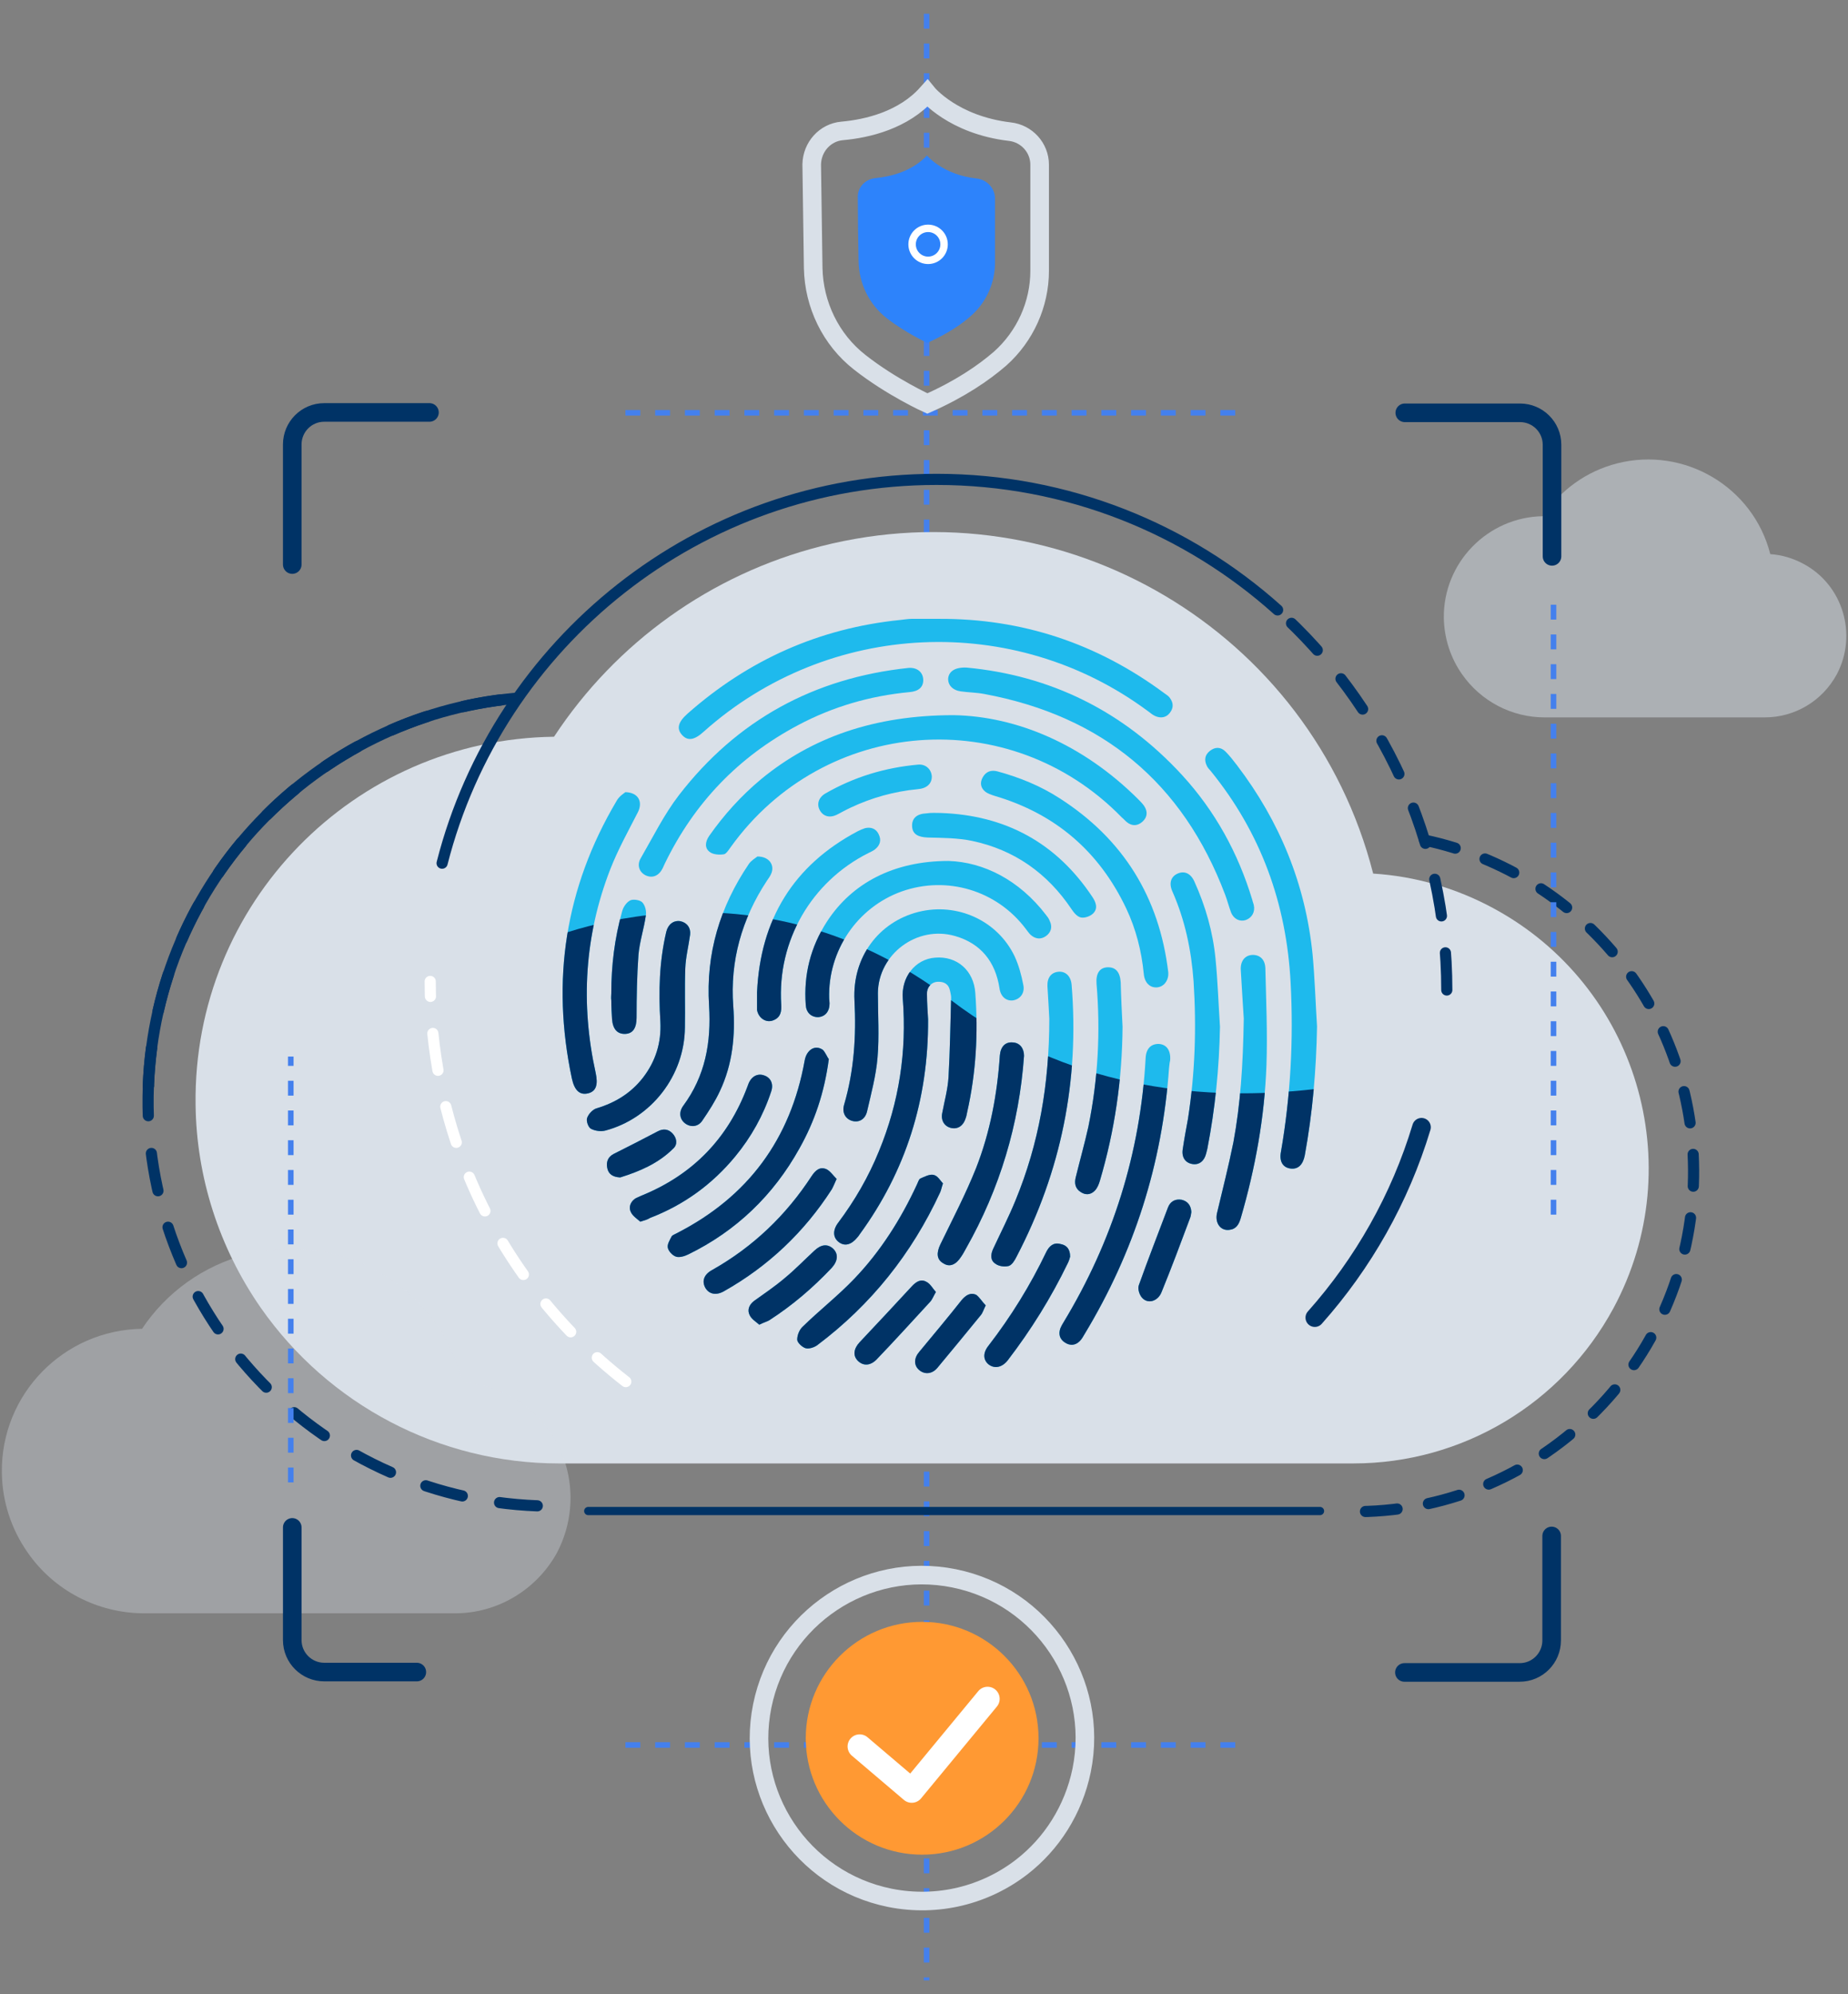 <?xml version="1.0" encoding="utf-8"?>
<!-- Generator: Adobe Illustrator 25.2.3, SVG Export Plug-In . SVG Version: 6.00 Build 0)  -->
<svg version="1.1" id="Layer_1" xmlns="http://www.w3.org/2000/svg" xmlns:xlink="http://www.w3.org/1999/xlink" x="0px" y="0px"
	 viewBox="0 0 497 536.2" style="enable-background:new 0 0 497 536.2;" xml:space="preserve">
<rect x="0" y="0" width="497" height="536.2" fill="#808080" stroke="none"/>
<style type="text/css">
	.st0{fill:none;stroke:#4480ED;stroke-width:1.5;stroke-miterlimit:3;stroke-dasharray:4;}
	.st1{fill:#D9E0E8;}
	.st2{opacity:0.5;fill:#D9E0E8;}
	.st3{opacity:0.35;fill:#D9E0E8;}
	.st4{fill:#1EBAED;}
	.st5{clip-path:url(#SVGID_2_);}
	.st6{fill:#003366;}
	.st7{fill:none;stroke:#003366;stroke-width:3;stroke-linecap:round;stroke-miterlimit:10;stroke-dasharray:10;}
	.st8{fill:none;stroke:#003366;stroke-width:3;stroke-linecap:round;stroke-miterlimit:10;stroke-dasharray:10.185;}
	.st9{fill:none;stroke:#003366;stroke-width:3;stroke-linecap:round;stroke-miterlimit:10;stroke-dasharray:8.54;}
	.st10{fill:none;stroke:#003366;stroke-width:3.055;stroke-linecap:round;stroke-miterlimit:10;stroke-dasharray:10.185;}
	.st11{fill:none;stroke:#003366;stroke-width:3;stroke-linecap:round;stroke-miterlimit:10;}
	.st12{fill:none;stroke:#003366;stroke-width:3;stroke-linecap:round;stroke-linejoin:round;stroke-miterlimit:10;}
	.st13{fill:none;stroke:#003366;stroke-width:2.213;stroke-linecap:round;stroke-linejoin:round;stroke-miterlimit:10;}
	.st14{fill:none;stroke:#003366;stroke-width:5;stroke-linecap:round;stroke-linejoin:round;stroke-miterlimit:10;}
	.st15{fill:none;stroke:#D9E0E8;stroke-width:5;stroke-miterlimit:10;}
	.st16{fill:#FF9933;}
	.st17{fill:none;stroke:#FFFFFF;stroke-width:6.5;stroke-linecap:round;stroke-linejoin:round;stroke-miterlimit:10;}
	.st18{fill:none;stroke:#FFFFFF;stroke-width:3;stroke-linecap:round;stroke-miterlimit:10;stroke-dasharray:10;}
	.st19{fill:#2D83FB;}
	.st20{fill:none;stroke:#FFFFFF;stroke-width:2;stroke-linecap:round;stroke-linejoin:round;stroke-miterlimit:10;}
</style>
<g>
	<line class="st0" x1="249.2" y1="3.7" x2="249.2" y2="532.5"/>
	<line class="st0" x1="332.2" y1="469.2" x2="164.8" y2="469.2"/>
	<line class="st0" x1="332.2" y1="111" x2="164.8" y2="111"/>
	<g>
		<path class="st1" d="M401.6,244.2c-10-5.4-21-8.6-32.3-9.3c-16.7-65.3-83.3-104.7-148.6-88c-29.4,7.5-55,25.8-71.7,51.2
			c-53.9,0.7-97.1,44.9-96.4,98.9c0.2,19.6,6.4,38.6,17.5,54.6l0,0c18.3,26.2,48.2,41.9,80.2,41.9H364c29.2,0,56-16,69.9-41.7
			C454.7,313.2,440.2,265,401.6,244.2z"/>
		<path class="st2" d="M485,151.6c-2.8-1.5-5.8-2.4-8.9-2.6c-4.6-18.1-23.1-29-41.2-24.4c-8.2,2.1-15.2,7.1-19.9,14.2
			c-14.9,0.2-26.9,12.5-26.7,27.4c0.1,5.4,1.8,10.7,4.9,15.1l0,0c5.1,7.3,13.4,11.6,22.2,11.6h59.2c8.1,0,15.5-4.4,19.4-11.6
			C499.6,170.7,495.7,157.3,485,151.6z"/>
		<path class="st3" d="M137.1,375.3c-3.9-2.1-8.2-3.3-12.6-3.6c-6.6-25.6-32.6-41-58.2-34.4c-11.5,3-21.5,10.1-28.1,20
			c-21.1,0.3-38,17.6-37.7,38.7c0.1,7.7,2.5,15.1,6.9,21.4l0,0c7.1,10.3,18.9,16.4,31.4,16.4h83.6c11.4,0,21.9-6.3,27.4-16.3
			C157.8,402.2,152.2,383.4,137.1,375.3z"/>
		<g>
			<g>
				<path class="st4" d="M252.5,166.4c22.4-0.1,42.5,6.6,60.5,19.9c0.5,0.4,1.1,0.7,1.5,1.2c1.1,1.4,1.2,2.8,0.1,4.2
					c-1,1.3-2.5,1.5-4,0.8c-0.7-0.3-1.3-0.9-1.9-1.3c-36-26.7-85.9-24.4-119.4,5.5c-2.5,2.3-4.3,2.6-5.8,1c-1.6-1.7-1.2-3.5,1.4-5.8
					c16.4-14.5,35.5-23,57.2-25.2c1-0.1,2.1-0.3,3.1-0.3C247.8,166.4,250.2,166.4,252.5,166.4z"/>
				<path class="st4" d="M256.5,192.3c16.9,0.3,34.7,7.8,49.5,22.5c0.6,0.6,1.2,1.2,1.7,1.9c1,1.5,0.9,3-0.4,4.2
					c-1.3,1.2-2.8,1.3-4.2,0.2c-0.5-0.4-0.9-0.9-1.4-1.3c-30.1-30.9-80-27.1-105.2,8c-0.5,0.7-1.2,1.8-1.8,1.9
					c-1.2,0.2-2.9,0.1-3.8-0.6c-1.5-1.1-1.2-2.8-0.2-4.3c4-5.7,8.6-10.8,14-15.3C218.3,198.3,235.1,192.3,256.5,192.3z"/>
				<path class="st4" d="M249.6,274.1c0.1,21.6-6,40.8-18.4,57.8c-0.2,0.3-0.4,0.6-0.6,0.8c-1.6,2-3.4,2.5-5,1.3
					c-1.6-1.2-1.7-3.2-0.2-5.2c4.5-6,8.2-12.4,11-19.3c5.4-13.1,7.5-26.8,6.4-40.9c-0.5-5.8,3.3-10.7,8.7-11.1
					c5.9-0.5,10.4,3.5,10.8,9.5c0.8,10.8,0.2,21.5-2.2,32.1c-0.1,0.5-0.2,1.1-0.4,1.6c-0.6,2-2.1,3-3.9,2.6c-1.8-0.4-2.8-2-2.4-4
					c0.6-3.2,1.5-6.4,1.7-9.7c0.4-7.1,0.5-14.2,0.7-21.4c0-0.6-0.2-1.2-0.3-1.8c-0.4-1.9-1.7-2.5-3.4-2.4c-1.7,0.1-2.9,1.6-2.8,3.3
					C249.3,269.8,249.5,272.2,249.6,274.1z"/>
				<path class="st4" d="M354.2,276c-0.2,11.7-1.2,23.2-3.3,34.7c-0.5,2.5-1.8,3.8-3.9,3.5c-2-0.3-3-1.9-2.5-4.5
					c2.6-15,3.4-30.2,2.6-45.4c-1.1-21.3-8-40.4-21.5-57c-0.4-0.4-0.8-0.9-1-1.3c-0.8-1.6-0.6-3,0.8-4.1c1.4-1.1,2.9-1.1,4.2,0.2
					c1.1,1.1,2.1,2.4,3.1,3.7c11.5,15.1,18.4,32,20.3,50.8C353.6,263,353.8,269.6,354.2,276z"/>
				<path class="st4" d="M259.9,179.5c22.5,2.1,42.1,11.6,58,28.9c8.9,9.7,15.1,21,18.9,33.6c0.1,0.5,0.3,0.9,0.4,1.4
					c0.4,1.8-0.5,3.4-2.2,4c-1.6,0.5-3.2-0.3-3.9-2c-0.6-1.6-1-3.2-1.6-4.8c-11.4-30.2-33.1-48.1-64.8-54c-2.1-0.4-4.2-0.4-6.3-0.7
					c-2.2-0.3-3.5-1.7-3.4-3.5C255.2,180.6,256.7,179.4,259.9,179.5z"/>
				<path class="st4" d="M236.1,267c0,5.8,0.4,11.6-0.1,17.4c-0.4,4.8-1.7,9.6-2.8,14.4c-0.5,2.2-2.2,3.1-4,2.6
					c-1.8-0.5-2.8-2.2-2.2-4.3c2.7-9.2,3.3-18.5,2.8-28.1c-0.6-11.6,6.5-21.1,17.2-23.8c10.4-2.6,21.3,2.3,25.9,12
					c1.1,2.4,1.8,5,2.3,7.6c0.5,2.3-0.9,3.9-2.8,4.2c-1.8,0.2-3.3-1-3.6-3.3c-1.1-7.1-5-12-11.9-14
					C246.6,248.7,236.2,256.6,236.1,267z"/>
				<path class="st4" d="M248.3,182.9c0,1.9-1.3,3-3.7,3.2c-10.6,1-20.6,3.9-30,8.9c-16,8.5-27.9,20.9-35.8,37.2
					c-0.2,0.4-0.4,0.9-0.6,1.3c-1,2-2.7,2.7-4.5,1.9c-1.7-0.8-2.5-2.7-1.4-4.6c3.3-5.7,6.3-11.8,10.3-17
					c15.6-20.2,36.3-31.5,61.7-34.2C246.7,179.4,248.3,180.8,248.3,182.9z"/>
				<path class="st4" d="M255.1,231.5c9.4,0.3,19,5.1,26.2,14.5c0.4,0.5,0.8,1,1,1.6c0.8,1.6,0.4,3.1-1,4.1c-1.4,1-2.9,0.8-4.2-0.4
					c-0.4-0.4-0.8-1-1.2-1.5c-7.8-10.4-21.2-14.4-33.4-10.1c-12,4.3-19.9,16-19.5,28.8c0,0.4,0.1,0.8,0.1,1.3c0,2.2-1.2,3.6-3.1,3.7
					c-1.9,0-3.2-1.3-3.3-3.3c-0.6-8.1,1.3-15.6,5.7-22.4C229.1,237.5,240.3,231.5,255.1,231.5z"/>
				<path class="st4" d="M314.4,287.2c-1.8,25.7-9.4,49.5-22.7,71.5c-0.4,0.7-0.8,1.4-1.3,1.9c-1.2,1.2-2.6,1.3-4,0.4
					c-1.4-0.9-1.8-2.3-1.2-3.9c0.2-0.5,0.5-1,0.8-1.5c13.2-21.8,20.7-45.5,22.1-71c0.1-2.6,1.4-3.9,3.5-3.9c2.1,0.1,3.3,1.7,3.1,4.4
					C314.5,285.9,314.5,286.6,314.4,287.2z"/>
				<path class="st4" d="M168.2,213c3.5,0.1,4.7,2.6,3.4,5.3c-2.6,5.1-5.4,10.1-7.5,15.5c-6.9,17.8-8,36.1-3.9,54.7
					c0.7,3.2,0.1,5-2.1,5.5c-2.2,0.5-3.6-0.8-4.3-4c-5.6-26.4-1.8-51.3,12-74.6C166.5,214.1,167.7,213.4,168.2,213z"/>
				<path class="st4" d="M282.2,273.9c-0.1-2.2-0.3-5.4-0.5-8.7c-0.1-2.3,1-3.7,2.9-3.9c2-0.2,3.4,1.2,3.6,3.5
					c2.1,25.8-2.8,50.1-14.8,73.1c-0.5,1-1.2,2.2-2.1,2.5c-1.1,0.3-2.7,0.1-3.6-0.6c-1.4-0.9-1.3-2.5-0.6-4c2-4.3,4.2-8.6,6-13
					C279.4,307.5,282.2,291.6,282.2,273.9z"/>
				<path class="st4" d="M328.1,276.1c-0.2,11.1-1.3,22-3.4,32.8c-0.1,0.4-0.2,0.8-0.3,1.2c-0.5,2.1-1.9,3.2-3.7,2.9
					c-1.9-0.3-3-1.8-2.6-4.1c0.4-2.7,0.9-5.4,1.4-8.1c1.9-12.2,2.3-24.5,1.5-36.9c-0.6-8.4-2.3-16.5-5.7-24.2c-1-2.2-0.4-4,1.4-4.8
					c1.8-0.8,3.5-0.1,4.5,2.1c3,6.6,5,13.6,5.7,20.8C327.5,263.9,327.7,270,328.1,276.1z"/>
				<path class="st4" d="M314.2,261.9c0,1.9-1.3,3.5-3.1,3.6c-1.9,0.1-3.3-1.3-3.5-3.7c-0.6-6.1-2.1-12-4.7-17.5
					c-7.3-15.4-19.1-25.5-35.4-30.3c-0.9-0.3-1.9-0.6-2.6-1.2c-1.2-1-1.4-2.4-0.6-3.8c0.9-1.6,2.3-2,3.9-1.6
					c5.9,1.6,11.6,3.9,16.7,7.2c17.2,11,26.9,26.7,29.3,46.9C314.2,261.6,314.2,261.8,314.2,261.9z"/>
				<path class="st4" d="M203.7,230.3c3.1,0,4.6,2.2,3.8,4.4c-0.3,0.8-0.8,1.5-1.3,2.2c-6.7,10.2-9.9,21.5-9,33.6
					c0.6,8-0.2,15.7-3.6,22.9c-1.3,2.8-3,5.4-4.7,7.9c-1.1,1.7-3.1,1.9-4.6,0.8c-1.5-1.1-1.8-3-0.6-4.7c6-8.1,7.6-17.1,7-27
					c-0.9-13.9,2.9-26.6,10.7-38.1C202,231.4,203.2,230.7,203.7,230.3z"/>
				<path class="st4" d="M334.5,273.9c-0.2-2.9-0.5-8-0.8-13c-0.2-2.7,1.4-4.4,3.8-4.1c1.9,0.3,2.7,1.7,2.8,3.4
					c0.2,8.7,0.6,17.5,0.3,26.2c-0.5,14-3,27.7-6.9,41.1c-0.5,1.7-1.2,3-3.1,3.2c-2.4,0.3-3.9-1.9-3.3-4.5c1.5-6.3,3.1-12.6,4.4-19
					C333.6,297,334.3,286.5,334.5,273.9z"/>
				<path class="st4" d="M222.9,284.8c-1.2,9-3.8,16.7-7.9,24c-7,12.6-17,22.2-29.9,28.5c-1,0.5-2.4,0.9-3.3,0.6
					c-0.9-0.3-2-1.4-2.2-2.4c-0.2-0.9,0.5-2,1-3c0.2-0.4,0.9-0.6,1.4-0.9c19.2-9.8,30.6-25.3,34.4-46.4c0.5-2.9,2.8-4.4,4.9-2.9
					C222,283,222.5,284.3,222.9,284.8z"/>
				<path class="st4" d="M185.6,251.3c-0.4,3-1.2,6.1-1.3,9.1c-0.2,5.3,0,10.6-0.1,15.9c-0.1,12.9-9,24.4-21.4,27.7
					c-1.2,0.3-2.8,0.1-3.9-0.5c-0.7-0.4-1.3-2.1-1-2.9c0.4-1.1,1.5-2.3,2.6-2.6c5-1.5,9.2-4.1,12.4-8.2c3.4-4.4,5-9.4,4.7-15.1
					c-0.5-8.1-0.3-16.2,1.6-24.2c0.5-2,2-3.1,3.8-2.8C184.8,248.1,185.8,249.5,185.6,251.3z"/>
				<path class="st4" d="M275.4,283.9c-1.3,18.4-6.5,35.7-15.6,51.8c-0.4,0.7-0.8,1.5-1.3,2.2c-1.4,2.2-3.1,2.9-4.8,1.8
					c-1.8-1-1.9-2.8-0.8-5.1c3.3-6.8,6.8-13.5,9.6-20.5c3.8-9.7,5.7-19.9,6.4-30.3c0.2-2.4,1.5-3.7,3.5-3.5
					C274.3,280.4,275.4,281.9,275.4,283.9z"/>
				<path class="st4" d="M203.6,266.8c0.9-19.5,9.7-34.1,27.1-43.3c0.6-0.3,1.3-0.6,1.9-0.8c1.6-0.4,3,0.1,3.7,1.6
					c0.8,1.6,0.4,3-1,4.1c-0.5,0.4-1.2,0.7-1.8,1c-15.3,7.7-24.5,23.6-23.4,40.7c0.1,1.8-0.1,3.4-2,4.2c-2,0.9-4.1-0.5-4.5-2.7
					c0-0.2,0-0.4,0-0.6C203.6,269.6,203.6,268.2,203.6,266.8z"/>
				<path class="st4" d="M301.9,276.1c-0.1,14.1-2.1,27.9-6.1,41.4c-0.3,1-0.7,2-1.4,2.7c-1.1,1.1-2.5,1.2-3.8,0.3
					c-1.4-0.9-1.7-2.3-1.3-3.9c1.1-4.5,2.4-9.1,3.4-13.6c2.6-12.7,3.3-25.5,2.2-38.5c-0.2-2.7,0.8-4.3,2.9-4.4
					c2.2-0.1,3.4,1.2,3.6,4C301.5,268.1,301.7,272.1,301.9,276.1z"/>
				<path class="st4" d="M253.6,318.2c-0.4,1.2-0.5,1.9-0.8,2.5c-7.6,16.4-18.5,30.1-33,41c-0.8,0.6-2.3,1.1-3.2,0.8
					c-0.9-0.3-2.2-1.5-2.2-2.3c0-1.2,0.6-2.7,1.5-3.5c4.5-4.4,9.5-8.3,13.8-12.8c7.1-7.4,12.6-16.1,16.9-25.4
					c0.3-0.6,0.5-1.4,0.9-1.6c1.1-0.5,2.5-1.2,3.5-1C252.2,316.1,252.9,317.5,253.6,318.2z"/>
				<path class="st4" d="M253,218.6c17.4,0.6,31.1,8,40.8,22.6c1,1.5,1.5,3.1,0.2,4.4c-0.8,0.8-2.3,1.3-3.3,1.1
					c-1-0.2-1.9-1.3-2.5-2.2c-6.5-9.7-15.4-16-26.8-18.4c-3.9-0.8-7.9-0.8-11.9-0.9c-2.6-0.1-4.1-0.9-4.2-3
					c-0.1-2.2,1.3-3.4,3.9-3.5C250.5,218.5,251.7,218.6,253,218.6z"/>
				<path class="st4" d="M172.2,328.5c-0.8-0.7-2-1.5-2.5-2.5c-0.7-1.3-0.2-2.8,1.1-3.7c0.5-0.3,1.1-0.5,1.7-0.8
					c13.8-5.6,23.3-15.4,28.5-29.3c0.1-0.3,0.2-0.5,0.3-0.8c0.8-2,2.5-2.9,4.3-2.2c1.7,0.6,2.5,2.3,1.8,4.3
					c-2.1,6.4-5.4,12.3-9.7,17.5c-6.2,7.5-13.8,13-22.9,16.5C174.2,327.9,173.5,328.1,172.2,328.5z"/>
				<path class="st4" d="M225,317c-0.6,1.3-0.9,2.1-1.3,2.8c-7.4,11.5-17.1,20.7-29,27.4c-2.1,1.2-4,0.8-5-0.9
					c-1-1.8-0.4-3.6,1.8-4.8c11-6.2,19.9-14.7,26.8-25.3c1-1.5,2.2-2.6,4-1.8C223.3,314.9,224.1,316.1,225,317z"/>
				<path class="st4" d="M287.8,337.9c-0.1,0.4-0.3,1.1-0.6,1.7c-4.5,9.3-9.9,18-16.2,26.2c-1.5,1.9-3.5,2.3-5.1,1.1
					c-1.5-1.2-1.6-3.1-0.1-5c6.1-7.9,11.3-16.3,15.6-25.3c0.8-1.6,2-2.6,3.8-2.1C286.9,334.8,287.8,335.9,287.8,337.9z"/>
				<path class="st4" d="M164.4,267.1c0-7.5,0.9-14.8,2.9-22c0.3-1.2,1.2-2.5,2.2-3c0.8-0.4,2.6-0.1,3.2,0.5c0.8,0.8,1.2,2.4,1,3.5
					c-0.5,3.6-1.7,7.1-2,10.7c-0.4,5.6-0.5,11.2-0.5,16.8c0,2.7-0.9,4.3-3,4.4c-2.2,0.1-3.4-1.3-3.6-4c-0.1-1.7-0.2-3.4-0.2-5
					C164.3,268.3,164.4,267.7,164.4,267.1z"/>
				<path class="st4" d="M250.6,208.8c0,1.9-1.3,3.2-3.8,3.4c-6.3,0.6-12.4,2.3-18.1,5c-1.3,0.6-2.5,1.3-3.7,1.9
					c-1.9,0.9-3.6,0.4-4.5-1.2c-0.9-1.6-0.4-3.4,1.4-4.5c7.8-4.5,16.1-7,25-7.8C249,205.4,250.5,206.9,250.6,208.8z"/>
				<path class="st4" d="M204.2,356.2c-0.9-0.8-2.1-1.5-2.6-2.6c-0.7-1.4-0.1-2.8,1.2-3.8c2.8-2,5.6-3.9,8.2-6.1
					c2.8-2.3,5.3-4.9,8-7.4c1.8-1.7,3.5-1.9,5-0.6c1.5,1.4,1.4,3.3-0.3,5.2c-5.1,5.4-10.6,10.1-16.8,14.1
					C206.2,355.4,205.4,355.6,204.2,356.2z"/>
				<path class="st4" d="M320.4,325.9c-0.1,0.4-0.1,1-0.3,1.5c-2.5,6.7-5,13.4-7.7,20c-1,2.6-3.8,3.3-5.3,1.5
					c-0.7-0.8-1.2-2.4-0.8-3.4c2.5-7,5.2-13.9,7.8-20.8c0.6-1.6,1.9-2.4,3.7-2.1C319.4,323,320.3,324.1,320.4,325.9z"/>
				<path class="st4" d="M251.7,347.4c-0.7,1.2-1,2.1-1.6,2.7c-4.8,5.2-9.5,10.4-14.4,15.5c-1.7,1.7-3.6,1.7-5,0.3
					c-1.4-1.4-1.1-3.3,0.5-5c4.7-5,9.4-10,14-15c1.2-1.3,2.5-2.1,4-1.2C250.2,345.2,250.8,346.4,251.7,347.4z"/>
				<path class="st4" d="M265.1,351c-0.6,1.2-0.8,2-1.3,2.6c-3.9,4.8-7.8,9.5-11.7,14.2c-1.5,1.8-3.6,1.8-5,0.5
					c-1.4-1.3-1.3-3.2,0.2-4.9c3.8-4.6,7.6-9.1,11.3-13.8c1.1-1.3,2.4-2.2,4-1.4C263.5,348.9,264.2,350.1,265.1,351z"/>
				<path class="st4" d="M166.8,316.6c-2-0.1-3.2-0.9-3.5-2.6c-0.3-1.6,0.2-2.9,1.7-3.7c4-2,7.9-4,11.9-6.1c1.5-0.8,2.9-0.6,4,0.6
					c1.1,1.2,1.4,2.9,0.2,4C177,312.9,171.9,315,166.8,316.6z"/>
			</g>
			<g>
				<defs>
					<path id="SVGID_1_" d="M400,379.9H145.2l-1.9-125.7c0,0,56.9-27.7,112.3,14.6c62.2,47.6,142.5,13.1,142.5,13.1L400,379.9z"/>
				</defs>
				<clipPath id="SVGID_2_">
					<use xlink:href="#SVGID_1_"  style="overflow:visible;"/>
				</clipPath>
				<g class="st5">
					<path class="st6" d="M252.5,166.4c22.4-0.1,42.5,6.6,60.5,19.9c0.5,0.4,1.1,0.7,1.5,1.2c1.1,1.4,1.2,2.8,0.1,4.2
						c-1,1.3-2.5,1.5-4,0.8c-0.7-0.3-1.3-0.9-1.9-1.3c-36-26.7-85.9-24.4-119.4,5.5c-2.5,2.3-4.3,2.6-5.8,1
						c-1.6-1.7-1.2-3.5,1.4-5.8c16.4-14.5,35.5-23,57.2-25.2c1-0.1,2.1-0.3,3.1-0.3C247.8,166.4,250.2,166.4,252.5,166.4z"/>
					<path class="st6" d="M256.5,192.3c16.9,0.3,34.7,7.8,49.5,22.5c0.6,0.6,1.2,1.2,1.7,1.9c1,1.5,0.9,3-0.4,4.2
						c-1.3,1.2-2.8,1.3-4.2,0.2c-0.5-0.4-0.9-0.9-1.4-1.3c-30.1-30.9-80-27.1-105.2,8c-0.5,0.7-1.2,1.8-1.8,1.9
						c-1.2,0.2-2.9,0.1-3.8-0.6c-1.5-1.1-1.2-2.8-0.2-4.3c4-5.7,8.6-10.8,14-15.3C218.3,198.3,235.1,192.3,256.5,192.3z"/>
					<path class="st6" d="M249.6,274.1c0.1,21.6-6,40.8-18.4,57.8c-0.2,0.3-0.4,0.6-0.6,0.8c-1.6,2-3.4,2.5-5,1.3
						c-1.6-1.2-1.7-3.2-0.2-5.2c4.5-6,8.2-12.4,11-19.3c5.4-13.1,7.5-26.8,6.4-40.9c-0.5-5.8,3.3-10.7,8.7-11.1
						c5.9-0.5,10.4,3.5,10.8,9.5c0.8,10.8,0.2,21.5-2.2,32.1c-0.1,0.5-0.2,1.1-0.4,1.6c-0.6,2-2.1,3-3.9,2.6c-1.8-0.4-2.8-2-2.4-4
						c0.6-3.2,1.5-6.4,1.7-9.7c0.4-7.1,0.5-14.2,0.7-21.4c0-0.6-0.2-1.2-0.3-1.8c-0.4-1.9-1.7-2.5-3.4-2.4c-1.7,0.1-2.9,1.6-2.8,3.3
						C249.3,269.8,249.5,272.2,249.6,274.1z"/>
					<path class="st6" d="M354.2,276c-0.2,11.7-1.2,23.2-3.3,34.7c-0.5,2.5-1.8,3.8-3.9,3.5c-2-0.3-3-1.9-2.5-4.5
						c2.6-15,3.4-30.2,2.6-45.4c-1.1-21.3-8-40.4-21.5-57c-0.4-0.4-0.8-0.9-1-1.3c-0.8-1.6-0.6-3,0.8-4.1c1.4-1.1,2.9-1.1,4.2,0.2
						c1.1,1.1,2.1,2.4,3.1,3.7c11.5,15.1,18.4,32,20.3,50.8C353.6,263,353.8,269.6,354.2,276z"/>
					<path class="st6" d="M259.9,179.5c22.5,2.1,42.1,11.6,58,28.9c8.9,9.7,15.1,21,18.9,33.6c0.1,0.5,0.3,0.9,0.4,1.4
						c0.4,1.8-0.5,3.4-2.2,4c-1.6,0.5-3.2-0.3-3.9-2c-0.6-1.6-1-3.2-1.6-4.8c-11.4-30.2-33.1-48.1-64.8-54c-2.1-0.4-4.2-0.4-6.3-0.7
						c-2.2-0.3-3.5-1.7-3.4-3.5C255.2,180.6,256.7,179.4,259.9,179.5z"/>
					<path class="st6" d="M236.1,267c0,5.8,0.4,11.6-0.1,17.4c-0.4,4.8-1.7,9.6-2.8,14.4c-0.5,2.2-2.2,3.1-4,2.6
						c-1.8-0.5-2.8-2.2-2.2-4.3c2.7-9.2,3.3-18.5,2.8-28.1c-0.6-11.6,6.5-21.1,17.2-23.8c10.4-2.6,21.3,2.3,25.9,12
						c1.1,2.4,1.8,5,2.3,7.6c0.5,2.3-0.9,3.9-2.8,4.2c-1.8,0.2-3.3-1-3.6-3.3c-1.1-7.1-5-12-11.9-14
						C246.6,248.7,236.2,256.6,236.1,267z"/>
					<path class="st6" d="M248.3,182.9c0,1.9-1.3,3-3.7,3.2c-10.6,1-20.6,3.9-30,8.9c-16,8.5-27.9,20.9-35.8,37.2
						c-0.2,0.4-0.4,0.9-0.6,1.3c-1,2-2.7,2.7-4.5,1.9c-1.7-0.8-2.5-2.7-1.4-4.6c3.3-5.7,6.3-11.8,10.3-17
						c15.6-20.2,36.3-31.5,61.7-34.2C246.7,179.4,248.3,180.8,248.3,182.9z"/>
					<path class="st6" d="M255.1,231.5c9.4,0.3,19,5.1,26.2,14.5c0.4,0.5,0.8,1,1,1.6c0.8,1.6,0.4,3.1-1,4.1c-1.4,1-2.9,0.8-4.2-0.4
						c-0.4-0.4-0.8-1-1.2-1.5c-7.8-10.4-21.2-14.4-33.4-10.1c-12,4.3-19.9,16-19.5,28.8c0,0.4,0.1,0.8,0.1,1.3
						c0,2.2-1.2,3.6-3.1,3.7c-1.9,0-3.2-1.3-3.3-3.3c-0.6-8.1,1.3-15.6,5.7-22.4C229.1,237.5,240.3,231.5,255.1,231.5z"/>
					<path class="st6" d="M314.4,287.2c-1.8,25.7-9.4,49.5-22.7,71.5c-0.4,0.7-0.8,1.4-1.3,1.9c-1.2,1.2-2.6,1.3-4,0.4
						c-1.4-0.9-1.8-2.3-1.2-3.9c0.2-0.5,0.5-1,0.8-1.5c13.2-21.8,20.7-45.5,22.1-71c0.1-2.6,1.4-3.9,3.5-3.9
						c2.1,0.1,3.3,1.7,3.1,4.4C314.5,285.9,314.5,286.6,314.4,287.2z"/>
					<path class="st6" d="M168.2,213c3.5,0.1,4.7,2.6,3.4,5.3c-2.6,5.1-5.4,10.1-7.5,15.5c-6.9,17.8-8,36.1-3.9,54.7
						c0.7,3.2,0.1,5-2.1,5.5c-2.2,0.5-3.6-0.8-4.3-4c-5.6-26.4-1.8-51.3,12-74.6C166.5,214.1,167.7,213.4,168.2,213z"/>
					<path class="st6" d="M282.2,273.9c-0.1-2.2-0.3-5.4-0.5-8.7c-0.1-2.3,1-3.7,2.9-3.9c2-0.2,3.4,1.2,3.6,3.5
						c2.1,25.8-2.8,50.1-14.8,73.1c-0.5,1-1.2,2.2-2.1,2.5c-1.1,0.3-2.7,0.1-3.6-0.6c-1.4-0.9-1.3-2.5-0.6-4c2-4.3,4.2-8.6,6-13
						C279.4,307.5,282.2,291.6,282.2,273.9z"/>
					<path class="st6" d="M328.1,276.1c-0.2,11.1-1.3,22-3.4,32.8c-0.1,0.4-0.2,0.8-0.3,1.2c-0.5,2.1-1.9,3.2-3.7,2.9
						c-1.9-0.3-3-1.8-2.6-4.1c0.4-2.7,0.9-5.4,1.4-8.1c1.9-12.2,2.3-24.5,1.5-36.9c-0.6-8.4-2.3-16.5-5.7-24.2c-1-2.2-0.4-4,1.4-4.8
						c1.8-0.8,3.5-0.1,4.5,2.1c3,6.6,5,13.6,5.7,20.8C327.5,263.9,327.7,270,328.1,276.1z"/>
					<path class="st6" d="M314.2,261.9c0,1.9-1.3,3.5-3.1,3.6c-1.9,0.1-3.3-1.3-3.5-3.7c-0.6-6.1-2.1-12-4.7-17.5
						c-7.3-15.4-19.1-25.5-35.4-30.3c-0.9-0.3-1.9-0.6-2.6-1.2c-1.2-1-1.4-2.4-0.6-3.8c0.9-1.6,2.3-2,3.9-1.6
						c5.9,1.6,11.6,3.9,16.7,7.2c17.2,11,26.9,26.7,29.3,46.9C314.2,261.6,314.2,261.8,314.2,261.9z"/>
					<path class="st6" d="M203.7,230.3c3.1,0,4.6,2.2,3.8,4.4c-0.3,0.8-0.8,1.5-1.3,2.2c-6.7,10.2-9.9,21.5-9,33.6
						c0.6,8-0.2,15.7-3.6,22.9c-1.3,2.8-3,5.4-4.7,7.9c-1.1,1.7-3.1,1.9-4.6,0.8c-1.5-1.1-1.8-3-0.6-4.7c6-8.1,7.6-17.1,7-27
						c-0.9-13.9,2.9-26.6,10.7-38.1C202,231.4,203.2,230.7,203.7,230.3z"/>
					<path class="st6" d="M334.5,273.9c-0.2-2.9-0.5-8-0.8-13c-0.2-2.7,1.4-4.4,3.8-4.1c1.9,0.3,2.7,1.7,2.8,3.4
						c0.2,8.7,0.6,17.5,0.3,26.2c-0.5,14-3,27.7-6.9,41.1c-0.5,1.7-1.2,3-3.1,3.2c-2.4,0.3-3.9-1.9-3.3-4.5c1.5-6.3,3.1-12.6,4.4-19
						C333.6,297,334.3,286.5,334.5,273.9z"/>
					<path class="st6" d="M222.9,284.8c-1.2,9-3.8,16.7-7.9,24c-7,12.6-17,22.2-29.9,28.5c-1,0.5-2.4,0.9-3.3,0.6
						c-0.9-0.3-2-1.4-2.2-2.4c-0.2-0.9,0.5-2,1-3c0.2-0.4,0.9-0.6,1.4-0.9c19.2-9.8,30.6-25.3,34.4-46.4c0.5-2.9,2.8-4.4,4.9-2.9
						C222,283,222.5,284.3,222.9,284.8z"/>
					<path class="st6" d="M185.6,251.3c-0.4,3-1.2,6.1-1.3,9.1c-0.2,5.3,0,10.6-0.1,15.9c-0.1,12.9-9,24.4-21.4,27.7
						c-1.2,0.3-2.8,0.1-3.9-0.5c-0.7-0.4-1.3-2.1-1-2.9c0.4-1.1,1.5-2.3,2.6-2.6c5-1.5,9.2-4.1,12.4-8.2c3.4-4.4,5-9.4,4.7-15.1
						c-0.5-8.1-0.3-16.2,1.6-24.2c0.5-2,2-3.1,3.8-2.8C184.8,248.1,185.8,249.5,185.6,251.3z"/>
					<path class="st6" d="M275.4,283.9c-1.3,18.4-6.5,35.7-15.6,51.8c-0.4,0.7-0.8,1.5-1.3,2.2c-1.4,2.2-3.1,2.9-4.8,1.8
						c-1.8-1-1.9-2.8-0.8-5.1c3.3-6.8,6.8-13.5,9.6-20.5c3.8-9.7,5.7-19.9,6.4-30.3c0.2-2.4,1.5-3.7,3.5-3.5
						C274.3,280.4,275.4,281.9,275.4,283.9z"/>
					<path class="st6" d="M203.6,266.8c0.9-19.5,9.7-34.1,27.1-43.3c0.6-0.3,1.3-0.6,1.9-0.8c1.6-0.4,3,0.1,3.7,1.6
						c0.8,1.6,0.4,3-1,4.1c-0.5,0.4-1.2,0.7-1.8,1c-15.3,7.7-24.5,23.6-23.4,40.7c0.1,1.8-0.1,3.4-2,4.2c-2,0.9-4.1-0.5-4.5-2.7
						c0-0.2,0-0.4,0-0.6C203.6,269.6,203.6,268.2,203.6,266.8z"/>
					<path class="st6" d="M301.9,276.1c-0.1,14.1-2.1,27.9-6.1,41.4c-0.3,1-0.7,2-1.4,2.7c-1.1,1.1-2.5,1.2-3.8,0.3
						c-1.4-0.9-1.7-2.3-1.3-3.9c1.1-4.5,2.4-9.1,3.4-13.6c2.6-12.7,3.3-25.5,2.2-38.5c-0.2-2.7,0.8-4.3,2.9-4.4
						c2.2-0.1,3.4,1.2,3.6,4C301.5,268.1,301.7,272.1,301.9,276.1z"/>
					<path class="st6" d="M253.6,318.2c-0.4,1.2-0.5,1.9-0.8,2.5c-7.6,16.4-18.5,30.1-33,41c-0.8,0.6-2.3,1.1-3.2,0.8
						c-0.9-0.3-2.2-1.5-2.2-2.3c0-1.2,0.6-2.7,1.5-3.5c4.5-4.4,9.5-8.3,13.8-12.8c7.1-7.4,12.6-16.1,16.9-25.4
						c0.3-0.6,0.5-1.4,0.9-1.6c1.1-0.5,2.5-1.2,3.5-1C252.2,316.1,252.9,317.5,253.6,318.2z"/>
					<path class="st6" d="M253,218.6c17.4,0.6,31.1,8,40.8,22.6c1,1.5,1.5,3.1,0.2,4.4c-0.8,0.8-2.3,1.3-3.3,1.1
						c-1-0.2-1.9-1.3-2.5-2.2c-6.5-9.7-15.4-16-26.8-18.4c-3.9-0.8-7.9-0.8-11.9-0.9c-2.6-0.1-4.1-0.9-4.2-3
						c-0.1-2.2,1.3-3.4,3.9-3.5C250.5,218.5,251.7,218.6,253,218.6z"/>
					<path class="st6" d="M172.2,328.5c-0.8-0.7-2-1.5-2.5-2.5c-0.7-1.3-0.2-2.8,1.1-3.7c0.5-0.3,1.1-0.5,1.7-0.8
						c13.8-5.6,23.3-15.4,28.5-29.3c0.1-0.3,0.2-0.5,0.3-0.8c0.8-2,2.5-2.9,4.3-2.2c1.7,0.6,2.5,2.3,1.8,4.3
						c-2.1,6.4-5.4,12.3-9.7,17.5c-6.2,7.5-13.8,13-22.9,16.5C174.2,327.9,173.5,328.1,172.2,328.5z"/>
					<path class="st6" d="M225,317c-0.6,1.3-0.9,2.1-1.3,2.8c-7.4,11.5-17.1,20.7-29,27.4c-2.1,1.2-4,0.8-5-0.9
						c-1-1.8-0.4-3.6,1.8-4.8c11-6.2,19.9-14.7,26.8-25.3c1-1.5,2.2-2.6,4-1.8C223.3,314.9,224.1,316.1,225,317z"/>
					<path class="st6" d="M287.8,337.9c-0.1,0.4-0.3,1.1-0.6,1.7c-4.5,9.3-9.9,18-16.2,26.2c-1.5,1.9-3.5,2.3-5.1,1.1
						c-1.5-1.2-1.6-3.1-0.1-5c6.1-7.9,11.3-16.3,15.6-25.3c0.8-1.6,2-2.6,3.8-2.1C286.9,334.8,287.8,335.9,287.8,337.9z"/>
					<path class="st6" d="M164.4,267.1c0-7.5,0.9-14.8,2.9-22c0.3-1.2,1.2-2.5,2.2-3c0.8-0.4,2.6-0.1,3.2,0.5c0.8,0.8,1.2,2.4,1,3.5
						c-0.5,3.6-1.7,7.1-2,10.7c-0.4,5.6-0.5,11.2-0.5,16.8c0,2.7-0.9,4.3-3,4.4c-2.2,0.1-3.4-1.3-3.6-4c-0.1-1.7-0.2-3.4-0.2-5
						C164.3,268.3,164.4,267.7,164.4,267.1z"/>
					<path class="st6" d="M250.6,208.8c0,1.9-1.3,3.2-3.8,3.4c-6.3,0.6-12.4,2.3-18.1,5c-1.3,0.6-2.5,1.3-3.7,1.9
						c-1.9,0.9-3.6,0.4-4.5-1.2c-0.9-1.6-0.4-3.4,1.4-4.5c7.8-4.5,16.1-7,25-7.8C249,205.4,250.5,206.9,250.6,208.8z"/>
					<path class="st6" d="M204.2,356.2c-0.9-0.8-2.1-1.5-2.6-2.6c-0.7-1.4-0.1-2.8,1.2-3.8c2.8-2,5.6-3.9,8.2-6.1
						c2.8-2.3,5.3-4.9,8-7.4c1.8-1.7,3.5-1.9,5-0.6c1.5,1.4,1.4,3.3-0.3,5.2c-5.1,5.4-10.6,10.1-16.8,14.1
						C206.2,355.4,205.4,355.6,204.2,356.2z"/>
					<path class="st6" d="M320.4,325.9c-0.1,0.4-0.1,1-0.3,1.5c-2.5,6.7-5,13.4-7.7,20c-1,2.6-3.8,3.3-5.3,1.5
						c-0.7-0.8-1.2-2.4-0.8-3.4c2.5-7,5.2-13.9,7.8-20.8c0.6-1.6,1.9-2.4,3.7-2.1C319.4,323,320.3,324.1,320.4,325.9z"/>
					<path class="st6" d="M251.7,347.4c-0.7,1.2-1,2.1-1.6,2.7c-4.8,5.2-9.5,10.4-14.4,15.5c-1.7,1.7-3.6,1.7-5,0.3
						c-1.4-1.4-1.1-3.3,0.5-5c4.7-5,9.4-10,14-15c1.2-1.3,2.5-2.1,4-1.2C250.2,345.2,250.8,346.4,251.7,347.4z"/>
					<path class="st6" d="M265.1,351c-0.6,1.2-0.8,2-1.3,2.6c-3.9,4.8-7.8,9.5-11.7,14.2c-1.5,1.8-3.6,1.8-5,0.5
						c-1.4-1.3-1.3-3.2,0.2-4.9c3.8-4.6,7.6-9.1,11.3-13.8c1.1-1.3,2.4-2.2,4-1.4C263.5,348.9,264.2,350.1,265.1,351z"/>
					<path class="st6" d="M166.8,316.6c-2-0.1-3.2-0.9-3.5-2.6c-0.3-1.6,0.2-2.9,1.7-3.7c4-2,7.9-4,11.9-6.1c1.5-0.8,2.9-0.6,4,0.6
						c1.1,1.2,1.4,2.9,0.2,4C177,312.9,171.9,315,166.8,316.6z"/>
				</g>
			</g>
		</g>
		<path class="st7" d="M389.1,266.2c0-40.6-17.6-77-45.6-102.2"/>
		<path class="st8" d="M144.5,404.9C84.4,402.6,37.6,352,39.9,292"/>
		<path class="st9" d="M383.1,225.9c42.7,9,74.1,47.7,72.3,92.8c-1.9,50.4-44.3,89.7-94.7,87.7"/>
		<path class="st10" d="M39.9,292c2.1-55.2,44.9-99.2,98.4-104.2"/>
		<path class="st11" d="M39.9,292c2.1-55.2,44.9-99.2,98.4-104.2"/>
		<path class="st12" d="M343.6,164c-24.3-21.8-56.5-35.1-91.7-35.1c-64.1,0-117.9,43.9-133,103.2"/>
		<line class="st13" x1="158.2" y1="406.3" x2="355" y2="406.3"/>
		<path class="st14" d="M78.6,151.8v-32.3c0-4.7,3.8-8.6,8.6-8.6h28.3"/>
		<g>
			<path class="st14" d="M112.1,449.6H87.2c-4.7,0-8.6-3.8-8.6-8.6v-30.3"/>
			<path class="st14" d="M417.3,413v28.1c0,4.7-3.8,8.6-8.6,8.6h-31"/>
		</g>
		<path class="st14" d="M377.8,111h31c4.7,0,8.6,3.8,8.6,8.6v30"/>
		<g>
			<path class="st15" d="M290.9,476c-2.2,10.7-8.1,19.8-16.1,26c-9.7,7.5-22.5,10.9-35.5,8.3c-23.7-4.8-39.1-27.9-34.3-51.6
				c4.8-23.7,27.9-39.1,51.6-34.3S295.7,452.3,290.9,476z"/>
			<g>
				<circle class="st16" cx="248" cy="467.4" r="31.3"/>
			</g>
			<polyline class="st17" points="231.2,469.6 245.2,481.5 265.6,456.8 			"/>
		</g>
		<path class="st14" d="M382.3,303.1c-5.8,19.2-15.7,36.6-28.7,51.2"/>
		<path class="st18" d="M168.3,371.5C149.8,357.1,135.1,338,126,316c-6.6-16-10.3-33.6-10.3-52.1"/>
		<g>
			<g>
				<g>
					<path class="st15" d="M226.5,35.2c6.8-0.6,16.5-2.9,22.9-10.1c0,0,6.9,8.5,22.2,10.3c4.5,0.5,8,4.3,8,8.9v28.5
						c0,9-3.9,17.6-10.6,23.6c-4.5,3.9-10.8,8.2-19.6,12.1c0,0-9.7-4.4-18.2-11.1c-7.8-6.1-12.3-15.5-12.5-25.3
						c-0.1-8-0.3-19.9-0.4-27.9C218.4,39.5,221.9,35.6,226.5,35.2z"/>
				</g>
				<g>
					<path class="st19" d="M235.4,47.9c4.1-0.4,9.9-1.8,13.9-6.1c0,0,4.2,5.2,13.4,6.2c2.7,0.3,4.9,2.6,4.9,5.4v17.2
						c0,5.3-2.2,10.4-6.1,14c-2.7,2.5-6.6,5.1-12.1,7.6c0,0-5.9-2.7-11-6.7c-4.7-3.7-7.4-9.3-7.5-15.3c-0.1-4.9-0.2-12-0.2-16.9
						C230.5,50.5,232.6,48.2,235.4,47.9z"/>
				</g>
			</g>
			<circle class="st20" cx="249.6" cy="65.7" r="4.3"/>
		</g>
	</g>
	<line class="st0" x1="417.8" y1="326.6" x2="417.8" y2="159.1"/>
	<line class="st0" x1="78.2" y1="398.6" x2="78.2" y2="284.1"/>
</g>
</svg>
